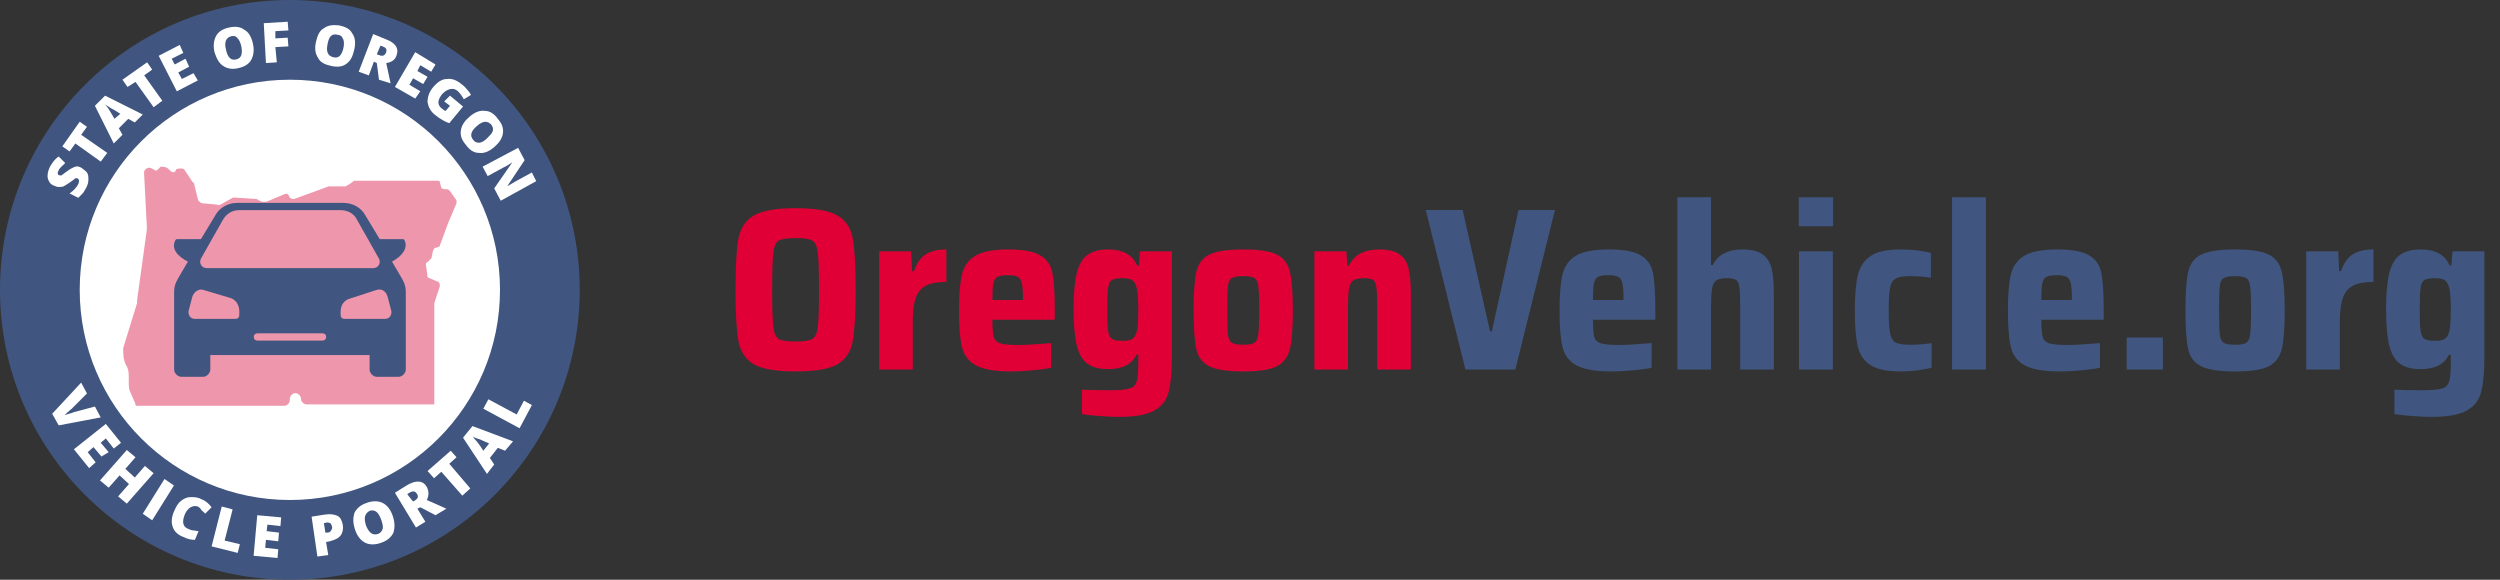 <svg width="345" height="80" viewBox="0 0 345 80" fill="none" xmlns="http://www.w3.org/2000/svg">
<rect x="0" y="0" width="345" height="80" fill="#333333" stroke="none"/>
<g clip-path="url(#clip0_168_1957)">
<path fill-rule="evenodd" clip-rule="evenodd" d="M40 80C17.909 80 0 62.091 0 40C0 17.909 17.909 0 40 0C62.091 0 80 17.909 80 40C80 62.091 62.091 80 40 80Z" fill="#405680"/>
<path fill-rule="evenodd" clip-rule="evenodd" d="M40 69C23.984 69 11 56.016 11 40C11 23.984 23.984 11 40 11C56.016 11 69 23.984 69 40C69 56.016 56.016 69 40 69Z" fill="white"/>
<path d="M19.875 23.776L20.258 31.153C20.258 31.347 20.258 31.541 20.258 31.735L18.917 41.441C18.917 41.635 18.917 41.829 18.917 41.829L17 48.041C17 48.818 17 49.594 17.383 50.371C17.767 50.953 17.767 51.535 17.767 52.118V52.506C17.767 53.088 17.767 53.671 17.958 54.059L18.725 55.806C18.533 55.806 18.725 56 18.917 56H39.233C39.617 56 40 55.612 40 55.224V55.029C40 54.641 40.383 54.253 40.767 54.253C41.15 54.253 41.533 54.641 41.533 55.029C41.533 55.418 41.917 55.806 42.3 55.806H59.933V42.023C59.933 42.023 59.933 42.023 59.933 41.829L60.7 39.5C60.7 39.306 60.7 39.112 60.508 38.918L59.167 38.335C58.975 38.335 58.975 38.141 58.975 37.947L58.783 36.588C58.783 36.394 58.783 36.2 58.975 36.2L59.55 35.618L59.742 34.647C59.742 34.453 59.933 34.453 59.933 34.259L60.508 34.065C60.7 34.065 60.7 33.871 60.7 33.871L61.85 30.765L63 28.047C63 27.853 63 27.659 63 27.659L62.042 26.3C61.85 26.106 61.658 26.106 61.467 26.106C61.275 26.106 61.083 26.106 60.892 25.912L60.7 25.135C60.7 24.941 60.508 24.941 60.317 24.941H49.008C48.817 24.941 48.817 24.941 48.625 25.135L48.05 25.523C47.858 25.523 47.858 25.718 47.667 25.718H45.367L40.575 27.465C40.383 27.465 40.192 27.465 40 27.271L39.808 26.882C39.617 26.688 39.425 26.688 39.042 26.882L36.742 27.853C36.55 27.853 36.358 27.853 36.167 27.853L35.783 27.659C35.592 27.659 35.592 27.465 35.4 27.465L32.525 27.271C32.333 27.271 32.333 27.271 32.142 27.271L30.417 28.241C30.225 28.241 30.225 28.435 30.033 28.241L27.925 28.047C27.733 28.047 27.542 27.853 27.35 27.659L26.775 25.329C26.775 25.329 26.775 25.135 26.583 25.135L25.433 23.388C25.242 23.194 24.667 23.194 24.283 23.388C24.283 23.582 24.092 23.776 23.9 23.776C23.708 23.776 23.517 23.582 23.325 23.388C22.942 23 22.558 23 22.175 23L21.792 23.388C21.6 23.582 21.408 23.582 21.217 23.388L20.833 23.194C20.45 23 19.875 23.388 19.875 23.776Z" fill="#EE97AC"/>
<path d="M55.501 38.5L54.102 36.1C55.401 35.4 56.4 34.3 55.8 33.1C55.7 33 55.6 33 55.6 33H52.403L50.405 29.7C49.806 28.6 48.607 28 47.408 28H32.721C31.522 28 30.323 28.6 29.724 29.7L27.726 33H24.429C24.429 33 24.329 33 24.229 33.1C23.529 34.3 24.529 35.4 25.927 36.1L24.529 38.5C24.229 39 24.029 39.6 24.029 40.2V51C24.029 51.5 24.529 52 25.028 52H28.026C28.525 52 29.024 51.5 29.024 51V49H51.005V51C51.005 51.5 51.504 52 52.004 52H55.001C55.501 52 56 51.5 56 51V40.2C56 39.6 55.8 39 55.501 38.5ZM27.726 35.7L30.723 30.4C31.223 29.5 32.022 29 33.021 29H47.008C48.007 29 48.907 29.5 49.306 30.4L52.303 35.7C52.603 36.3 52.203 37 51.504 37H28.525C27.826 37 27.426 36.3 27.726 35.7ZM33.021 43.5C33.021 43.8 32.821 44 32.521 44H26.826C26.327 44 25.927 43.5 26.027 42.9L26.527 41C26.727 40.3 27.426 39.8 28.026 40L31.722 41.1C32.521 41.3 33.021 42.1 33.021 42.9V43.5ZM44.511 47H35.519C35.219 47 35.019 46.8 35.019 46.5C35.019 46.2 35.219 46 35.519 46H44.511C44.81 46 45.01 46.2 45.01 46.5C45.01 46.8 44.81 47 44.511 47ZM53.203 44H47.508C47.208 44 47.008 43.8 47.008 43.5V43C47.008 42.1 47.508 41.4 48.307 41.2L52.004 40C52.703 39.8 53.303 40.2 53.502 41L54.002 42.9C54.102 43.5 53.702 44 53.203 44Z" fill="#405680"/>
<path d="M13.1 56.1L13.9 57.6L8.1 58.7L7.2 57.1L11.2 52.8L12 54.3L9.9 56.4C9.4 56.8 9.1 57.1 8.9 57.3C9.1 57.2 9.3 57.2 9.5 57.1C9.8 57 10 57 10.1 56.9L13.1 56.1Z" fill="white"/>
<path d="M12.3 64.6L10.2 62L14.6 58.5L16.7 61.1L15.7 61.9L14.6 60.5L13.9 61.1L15 62.4L14 63L12.9 61.7L12.1 62.4L13.2 63.8L12.3 64.6Z" fill="white"/>
<path d="M17.5 69.5L16.3 68.5L17.8 66.8L16.5 65.6L15 67.3L13.8 66.3L17.5 62.1L18.7 63.1L17.3 64.7L18.6 65.9L20 64.3L21.2 65.3L17.5 69.5Z" fill="white"/>
<path d="M19.7 70.9L22.7 66.1L24 67L21 71.8L19.7 70.9Z" fill="white"/>
<path d="M27.3 69.9C27 69.8 26.7 69.8 26.3 70C26 70.2 25.7 70.5 25.5 71C25.1 72 25.2 72.7 26 73C26.2 73.1 26.5 73.2 26.7 73.2C26.9 73.2 27.2 73.3 27.4 73.3L26.9 74.5C26.4 74.5 25.9 74.4 25.3 74.1C24.5 73.8 24 73.3 23.8 72.6C23.6 72 23.7 71.2 24.1 70.4C24.3 69.9 24.6 69.4 25 69.1C25.4 68.8 25.8 68.6 26.3 68.6C26.8 68.6 27.3 68.6 27.8 68.9C28.4 69.1 28.8 69.5 29.2 70L28.3 70.9C28.2 70.7 28 70.6 27.8 70.4C27.7 70.2 27.5 70 27.3 69.9Z" fill="white"/>
<path d="M29.2 75.4L30.6 69.9L32.1 70.3L31 74.6L33.1 75.1L32.8 76.3L29.2 75.4Z" fill="white"/>
<path d="M38.3 77L35 76.7L35.5 71.1L38.8 71.4L38.7 72.6L36.9 72.4L36.8 73.3L38.5 73.5L38.4 74.7L36.7 74.5L36.6 75.6L38.4 75.8L38.3 77Z" fill="white"/>
<path d="M47.3 72.4C47.4 73 47.3 73.5 47 73.9C46.7 74.3 46.2 74.5 45.5 74.7L45 74.8L45.3 76.6L43.8 76.8L43 71.3L44.9 71C45.6 70.9 46.2 71 46.6 71.2C47 71.4 47.2 71.9 47.3 72.4ZM44.9 73.5H45.2C45.4 73.5 45.6 73.4 45.7 73.2C45.8 73 45.9 72.9 45.8 72.6C45.7 72.2 45.5 72.1 45.1 72.1L44.7 72.2L44.9 73.5Z" fill="white"/>
<path d="M54.2 71.2C54.5 72.1 54.5 72.8 54.3 73.5C54 74.1 53.5 74.6 52.6 74.9C51.8 75.2 51 75.2 50.4 74.9C49.8 74.6 49.3 74 49 73.1C48.7 72.2 48.7 71.5 48.9 70.8C49.2 70.2 49.7 69.7 50.6 69.4C51.4 69.1 52.2 69.1 52.8 69.4C53.4 69.7 53.9 70.3 54.2 71.2ZM50.5 72.5C50.9 73.5 51.4 73.9 52.1 73.7C52.5 73.6 52.7 73.3 52.8 73C52.9 72.7 52.8 72.3 52.6 71.7C52.4 71.2 52.2 70.8 51.9 70.6C51.6 70.4 51.3 70.4 51 70.5C50.3 70.9 50.2 71.5 50.5 72.5Z" fill="white"/>
<path d="M57.6 70.2L58.7 72L57.4 72.8L54.5 68L56.1 67C57.4 66.2 58.4 66.3 58.9 67.2C59.2 67.8 59.2 68.4 58.9 69L61.6 70.2L60.1 71.1L58 70L57.6 70.2ZM57 69.2L57.2 69.1C57.7 68.8 57.8 68.5 57.5 68.1C57.3 67.8 57 67.7 56.5 68L56.2 68.2L57 69.2Z" fill="white"/>
<path d="M64.9 67.4L63.8 68.4L60.9 65.1L59.9 66L59 65L62.2 62.2L63 63.1L62 64L64.9 67.4Z" fill="white"/>
<path d="M69.7 62.2L68.7 61.8L67.6 63.2L68.2 64.1L67.2 65.4L63.9 60.4L65.2 58.8L70.8 60.9L69.7 62.2ZM67.5 61.2L66.6 60.8C66.4 60.7 66.2 60.6 65.8 60.5C65.5 60.4 65.3 60.3 65.2 60.2C65.3 60.3 65.4 60.5 65.6 60.7C65.8 60.9 66.2 61.4 66.7 62.2L67.5 61.2Z" fill="white"/>
<path d="M71.7 59.1L66.7 56.4L67.4 55.1L71.3 57.2L72.3 55.3L73.4 55.9L71.7 59.1Z" fill="white"/>
<path d="M11.3 23.2C11.6 23.4 11.8 23.6 12 23.8C12.2 24.1 12.2 24.4 12.2 24.8C12.2 25.2 12.1 25.5 11.9 25.9C11.7 26.2 11.6 26.5 11.4 26.7C11.2 26.9 11 27.1 10.8 27.3L9.6 26.7C9.9 26.5 10.1 26.3 10.3 26.1C10.5 25.9 10.7 25.6 10.8 25.4C10.9 25.2 10.9 25 10.9 24.9C10.9 24.8 10.8 24.7 10.7 24.6C10.6 24.6 10.6 24.6 10.5 24.6C10.4 24.6 10.3 24.6 10.3 24.7C10.2 24.8 10 24.9 9.6 25.2C9.3 25.4 9 25.6 8.8 25.7C8.6 25.8 8.4 25.8 8.1 25.8C7.8 25.8 7.7 25.7 7.4 25.6C6.9 25.4 6.7 25 6.6 24.6C6.5 24.2 6.6 23.6 6.9 23C7.2 22.5 7.5 22 8.1 21.6L9 22.5C8.6 22.9 8.2 23.2 8.1 23.5C8 23.7 7.9 23.8 8 24C8 24.1 8.1 24.2 8.2 24.2C8.3 24.2 8.4 24.2 8.5 24.2C8.6 24.1 8.9 23.9 9.3 23.6C9.7 23.3 10.1 23.1 10.4 23C10.7 22.9 11 23 11.3 23.2Z" fill="white"/>
<path d="M14.8 21.1L13.9 22.3L10.4 19.8L9.6 20.9L8.6 20.2L11 16.8L12 17.5L11.2 18.6L14.8 21.1Z" fill="white"/>
<path d="M18.6 16.9L17.7 16.4L16.4 17.7L16.9 18.6L15.7 19.8L13.1 14.6L14.5 13.2L19.7 15.8L18.6 16.9ZM16.6 15.7L15.8 15.2C15.6 15.1 15.4 15 15.1 14.8C14.8 14.6 14.6 14.5 14.5 14.4C14.6 14.5 14.7 14.7 14.9 14.9C15.1 15.2 15.4 15.7 15.8 16.4L16.6 15.7Z" fill="white"/>
<path d="M22.4 13.9L21.2 14.8L18.7 11.3L17.6 12L16.9 11L20.3 8.6L21 9.6L19.9 10.4L22.4 13.9Z" fill="white"/>
<path d="M27.3 11.1L24.4 12.6L21.9 7.7L24.8 6.2L25.3 7.3L23.7 8.1L24.1 8.9L25.6 8.1L26.1 9.2L24.6 10L25.1 10.9L26.7 10.1L27.3 11.1Z" fill="white"/>
<path d="M34.9 6C35.1 6.9 35 7.6 34.7 8.2C34.4 8.8 33.8 9.2 32.9 9.4C32.1 9.6 31.4 9.5 30.8 9.1C30.2 8.7 29.9 8.1 29.6 7.2C29.4 6.3 29.5 5.6 29.8 5C30.1 4.4 30.7 4 31.6 3.8C32.5 3.6 33.2 3.7 33.7 4.1C34.3 4.4 34.7 5.1 34.9 6ZM31.2 6.9C31.4 7.9 31.9 8.4 32.6 8.2C33 8.1 33.2 7.9 33.3 7.6C33.4 7.3 33.4 6.9 33.3 6.4C33.2 5.9 33 5.5 32.8 5.3C32.6 5 32.3 4.9 31.9 5C31.2 5.2 30.9 5.8 31.2 6.9Z" fill="white"/>
<path d="M38.2 8.6L36.7 8.7L36.4 3.2L39.7 3L39.8 4.2L38 4.3V5.3L39.7 5.2L39.8 6.4L38 6.5L38.2 8.6Z" fill="white"/>
<path d="M48.9 6.8C48.7 7.7 48.4 8.4 47.8 8.8C47.3 9.2 46.6 9.3 45.7 9.1C44.8 8.9 44.2 8.6 43.9 8C43.5 7.4 43.4 6.7 43.6 5.8C43.8 4.9 44.1 4.2 44.7 3.9C45.2 3.5 45.9 3.4 46.8 3.5C47.7 3.7 48.3 4 48.6 4.6C49 5.1 49.1 5.9 48.9 6.8ZM45.2 6.1C45 7.1 45.2 7.7 46 7.9C46.4 8 46.7 7.9 46.9 7.7C47.1 7.5 47.3 7.1 47.4 6.6C47.5 6.1 47.5 5.6 47.3 5.3C47.2 5 46.9 4.8 46.6 4.8C45.8 4.6 45.4 5 45.2 6.1Z" fill="white"/>
<path d="M51.6 8.5L50.9 10.4L49.5 9.9L51.5 4.7L53.2 5.4C54.6 5.9 55.1 6.7 54.7 7.7C54.5 8.3 54 8.6 53.3 8.7L53.9 11.5L52.3 11L52 8.7L51.6 8.5ZM52 7.5L52.3 7.6C52.8 7.8 53.1 7.7 53.3 7.2C53.4 6.8 53.3 6.6 52.8 6.4L52.5 6.3L52 7.5Z" fill="white"/>
<path d="M57.3 13.6L54.5 12L57.3 7.2L60.1 8.9L59.5 9.9L58 9L57.6 9.8L59 10.6L58.4 11.6L57 10.8L56.5 11.7L58 12.6L57.3 13.6Z" fill="white"/>
<path d="M62.1 13.2L63.9 14.7L62 17C61.4 16.8 60.7 16.4 60.1 15.9C59.4 15.4 59.1 14.7 59 14.1C59 13.4 59.2 12.7 59.8 12C60.4 11.3 61 10.9 61.7 10.9C62.4 10.8 63.1 11.1 63.8 11.7C64.1 11.9 64.3 12.2 64.5 12.4C64.7 12.6 64.9 12.9 65 13.1L64 13.7C63.8 13.3 63.5 12.9 63.2 12.6C62.9 12.3 62.5 12.2 62.1 12.3C61.7 12.4 61.4 12.6 61 13C60.7 13.4 60.5 13.8 60.5 14.1C60.5 14.4 60.6 14.7 61 15C61.2 15.1 61.3 15.3 61.5 15.3L62.1 14.6L61.3 14L62.1 13.2Z" fill="white"/>
<path d="M68.2 20.3C67.5 20.9 66.8 21.2 66.1 21.1C65.4 21.1 64.8 20.7 64.3 20C63.7 19.3 63.5 18.7 63.6 18C63.7 17.3 64.1 16.7 64.8 16.1C65.5 15.5 66.2 15.2 66.9 15.3C67.6 15.3 68.2 15.7 68.7 16.4C69.3 17.1 69.5 17.7 69.4 18.4C69.3 19.1 68.9 19.7 68.2 20.3ZM65.8 17.4C65 18.1 64.8 18.7 65.3 19.3C65.5 19.6 65.8 19.7 66.1 19.7C66.4 19.7 66.8 19.5 67.2 19.1C67.6 18.7 67.9 18.4 68 18.1C68.1 17.8 68 17.5 67.8 17.2C67.2 16.6 66.6 16.7 65.8 17.4Z" fill="white"/>
<path d="M69.1 27.7L68.2 26L70.7 22.4C70.2 22.7 69.8 23 69.5 23.1L67.3 24.3L66.6 23L71.5 20.4L72.4 22.1L70 25.7C70.5 25.4 70.9 25.2 71.2 25L73.4 23.8L74 25L69.1 27.7Z" fill="white"/>
</g>
<path d="M109.792 51.256C107.125 51.256 105.216 50.936 104.064 50.296C102.933 49.635 102.219 48.589 101.92 47.16C101.643 45.709 101.504 43.32 101.504 39.992C101.504 36.664 101.643 34.285 101.92 32.856C102.219 31.405 102.933 30.36 104.064 29.72C105.216 29.059 107.125 28.728 109.792 28.728C112.48 28.728 114.389 29.059 115.52 29.72C116.672 30.36 117.387 31.395 117.664 32.824C117.941 34.253 118.08 36.643 118.08 39.992C118.08 43.341 117.941 45.731 117.664 47.16C117.387 48.589 116.672 49.635 115.52 50.296C114.389 50.936 112.48 51.256 109.792 51.256ZM109.792 47.128C110.944 47.128 111.712 47.011 112.096 46.776C112.501 46.541 112.757 45.987 112.864 45.112C112.971 44.237 113.024 42.531 113.024 39.992C113.024 37.453 112.971 35.747 112.864 34.872C112.757 33.997 112.501 33.443 112.096 33.208C111.712 32.973 110.944 32.856 109.792 32.856C108.64 32.856 107.861 32.973 107.456 33.208C107.072 33.443 106.827 33.997 106.72 34.872C106.613 35.747 106.56 37.453 106.56 39.992C106.56 42.531 106.613 44.237 106.72 45.112C106.827 45.987 107.072 46.541 107.456 46.776C107.861 47.011 108.64 47.128 109.792 47.128ZM121.322 34.68H125.738L125.866 37.432H126.122C126.506 36.301 127.05 35.523 127.754 35.096C128.458 34.648 129.407 34.424 130.602 34.424V38.904C129.428 38.904 128.511 39.064 127.85 39.384C127.188 39.704 126.708 40.248 126.41 41.016C126.111 41.784 125.962 42.861 125.962 44.248V51H121.322V34.68ZM145.559 44.12H136.951C136.951 45.272 137.015 46.072 137.143 46.52C137.271 46.947 137.569 47.235 138.039 47.384C138.529 47.533 139.383 47.608 140.599 47.608C141.516 47.608 142.999 47.523 145.047 47.352V50.744C144.407 50.893 143.564 51.011 142.519 51.096C141.495 51.203 140.492 51.256 139.51 51.256C137.313 51.256 135.703 50.979 134.679 50.424C133.676 49.869 133.036 49.037 132.759 47.928C132.481 46.819 132.343 45.133 132.343 42.872C132.343 40.653 132.481 38.979 132.759 37.848C133.036 36.717 133.655 35.864 134.615 35.288C135.575 34.712 137.089 34.424 139.159 34.424C141.207 34.424 142.679 34.701 143.575 35.256C144.471 35.789 145.025 36.6 145.239 37.688C145.452 38.776 145.559 40.504 145.559 42.872V44.12ZM139.095 37.976C138.433 37.976 137.953 38.051 137.655 38.2C137.377 38.349 137.185 38.659 137.079 39.128C136.993 39.576 136.951 40.333 136.951 41.4H141.175C141.175 40.312 141.121 39.544 141.015 39.096C140.908 38.627 140.716 38.328 140.439 38.2C140.161 38.051 139.713 37.976 139.095 37.976ZM154.491 57.528C153.574 57.528 152.624 57.485 151.643 57.4C150.683 57.336 149.904 57.251 149.307 57.144V53.784C150.246 53.827 151.59 53.848 153.339 53.848C154.576 53.848 155.44 53.763 155.931 53.592C156.422 53.443 156.731 53.123 156.859 52.632C157.008 52.163 157.083 51.32 157.083 50.104V48.952H156.827C156.464 49.677 155.952 50.189 155.291 50.488C154.651 50.787 153.862 50.936 152.923 50.936C151.707 50.936 150.758 50.691 150.075 50.2C149.392 49.709 148.902 48.877 148.603 47.704C148.304 46.509 148.155 44.845 148.155 42.712C148.155 40.536 148.304 38.851 148.603 37.656C148.923 36.461 149.424 35.629 150.107 35.16C150.79 34.669 151.728 34.424 152.923 34.424C154.95 34.424 156.283 35.16 156.923 36.632H157.179L157.307 34.68H161.723V49.08C161.723 51.277 161.574 52.941 161.275 54.072C160.998 55.203 160.347 56.056 159.323 56.632C158.299 57.229 156.688 57.528 154.491 57.528ZM154.939 47.032C155.494 47.032 155.91 46.957 156.187 46.808C156.464 46.659 156.667 46.381 156.795 45.976C156.923 45.656 156.998 45.251 157.019 44.76C157.062 44.269 157.083 43.587 157.083 42.712C157.083 41.901 157.062 41.261 157.019 40.792C156.998 40.301 156.934 39.907 156.827 39.608C156.699 39.139 156.496 38.819 156.219 38.648C155.942 38.477 155.515 38.392 154.939 38.392C154.214 38.392 153.712 38.477 153.435 38.648C153.179 38.797 153.008 39.149 152.923 39.704C152.838 40.259 152.795 41.261 152.795 42.712C152.795 44.141 152.838 45.133 152.923 45.688C153.008 46.243 153.19 46.605 153.467 46.776C153.744 46.947 154.235 47.032 154.939 47.032ZM171.566 51.256C169.411 51.256 167.854 51.021 166.894 50.552C165.955 50.083 165.358 49.304 165.102 48.216C164.846 47.107 164.718 45.315 164.718 42.84C164.718 40.365 164.846 38.584 165.102 37.496C165.358 36.387 165.955 35.597 166.894 35.128C167.854 34.659 169.411 34.424 171.566 34.424C173.72 34.424 175.267 34.659 176.206 35.128C177.144 35.597 177.742 36.387 177.998 37.496C178.275 38.584 178.414 40.365 178.414 42.84C178.414 45.293 178.275 47.075 177.998 48.184C177.742 49.272 177.144 50.061 176.206 50.552C175.267 51.021 173.72 51.256 171.566 51.256ZM171.566 47.576C172.334 47.576 172.856 47.48 173.134 47.288C173.411 47.096 173.582 46.712 173.646 46.136C173.731 45.56 173.774 44.461 173.774 42.84C173.774 41.219 173.731 40.12 173.646 39.544C173.582 38.947 173.411 38.563 173.134 38.392C172.856 38.2 172.334 38.104 171.566 38.104C170.798 38.104 170.264 38.2 169.966 38.392C169.688 38.563 169.518 38.936 169.454 39.512C169.39 40.088 169.358 41.197 169.358 42.84C169.358 44.483 169.39 45.592 169.454 46.168C169.518 46.723 169.688 47.096 169.966 47.288C170.264 47.48 170.798 47.576 171.566 47.576ZM190.056 42.264C190.056 40.963 190.014 40.067 189.928 39.576C189.864 39.064 189.704 38.744 189.448 38.616C189.214 38.467 188.776 38.392 188.136 38.392C187.475 38.392 186.995 38.509 186.696 38.744C186.419 38.957 186.238 39.341 186.152 39.896C186.067 40.429 186.024 41.315 186.024 42.552V51H181.384V34.68H185.8L185.928 36.632H186.184C186.867 35.16 188.254 34.424 190.344 34.424C191.582 34.424 192.51 34.648 193.128 35.096C193.747 35.523 194.163 36.163 194.376 37.016C194.59 37.869 194.696 39.043 194.696 40.536V51H190.056V42.264Z" fill="#E00036"/>
<path d="M202.23 51L196.758 28.984H201.846L205.622 45.72H205.878L209.558 28.984H214.582L209.11 51H202.23ZM228.434 44.12H219.826C219.826 45.272 219.89 46.072 220.018 46.52C220.146 46.947 220.444 47.235 220.914 47.384C221.404 47.533 222.258 47.608 223.474 47.608C224.391 47.608 225.874 47.523 227.922 47.352V50.744C227.282 50.893 226.439 51.011 225.394 51.096C224.37 51.203 223.367 51.256 222.385 51.256C220.188 51.256 218.578 50.979 217.554 50.424C216.551 49.869 215.911 49.037 215.634 47.928C215.356 46.819 215.218 45.133 215.218 42.872C215.218 40.653 215.356 38.979 215.634 37.848C215.911 36.717 216.53 35.864 217.49 35.288C218.45 34.712 219.964 34.424 222.034 34.424C224.082 34.424 225.554 34.701 226.45 35.256C227.346 35.789 227.9 36.6 228.114 37.688C228.327 38.776 228.434 40.504 228.434 42.872V44.12ZM221.97 37.976C221.308 37.976 220.828 38.051 220.53 38.2C220.252 38.349 220.06 38.659 219.954 39.128C219.868 39.576 219.826 40.333 219.826 41.4H224.05C224.05 40.312 223.996 39.544 223.89 39.096C223.783 38.627 223.591 38.328 223.314 38.2C223.036 38.051 222.588 37.976 221.97 37.976ZM240.15 42.264C240.15 40.963 240.107 40.067 240.022 39.576C239.958 39.064 239.798 38.744 239.542 38.616C239.307 38.467 238.87 38.392 238.23 38.392C237.569 38.392 237.089 38.509 236.79 38.744C236.513 38.957 236.331 39.341 236.246 39.896C236.161 40.429 236.118 41.315 236.118 42.552V51H231.478V27.224H236.118V36.568H236.374C236.758 35.8 237.291 35.256 237.974 34.936C238.657 34.595 239.478 34.424 240.438 34.424C241.675 34.424 242.603 34.648 243.222 35.096C243.841 35.523 244.257 36.163 244.47 37.016C244.683 37.869 244.79 39.032 244.79 40.504V51H240.15V42.264ZM248.227 31.224V27.224H252.963V31.224H248.227ZM248.259 51V34.68H252.931V51H248.259ZM266.56 50.744C265.237 51.085 263.797 51.256 262.24 51.256C260.362 51.256 258.976 50.957 258.08 50.36C257.184 49.741 256.608 48.867 256.352 47.736C256.096 46.584 255.968 44.952 255.968 42.84C255.968 40.749 256.106 39.128 256.384 37.976C256.661 36.824 257.237 35.949 258.112 35.352C259.008 34.733 260.373 34.424 262.208 34.424C263.808 34.424 265.226 34.584 266.464 34.904V38.328C265.504 38.179 264.522 38.104 263.52 38.104C262.624 38.104 261.984 38.221 261.6 38.456C261.216 38.669 260.96 39.085 260.832 39.704C260.704 40.323 260.64 41.368 260.64 42.84C260.64 44.333 260.704 45.389 260.832 46.008C260.96 46.627 261.205 47.043 261.568 47.256C261.952 47.469 262.602 47.576 263.52 47.576C264.629 47.576 265.642 47.501 266.56 47.352V50.744ZM269.384 51V27.224H274.056V51H269.384ZM290.309 44.12H281.701C281.701 45.272 281.765 46.072 281.893 46.52C282.021 46.947 282.319 47.235 282.789 47.384C283.279 47.533 284.133 47.608 285.349 47.608C286.266 47.608 287.749 47.523 289.797 47.352V50.744C289.157 50.893 288.314 51.011 287.269 51.096C286.245 51.203 285.242 51.256 284.26 51.256C282.063 51.256 280.453 50.979 279.429 50.424C278.426 49.869 277.786 49.037 277.509 47.928C277.231 46.819 277.093 45.133 277.093 42.872C277.093 40.653 277.231 38.979 277.509 37.848C277.786 36.717 278.405 35.864 279.365 35.288C280.325 34.712 281.839 34.424 283.909 34.424C285.957 34.424 287.429 34.701 288.325 35.256C289.221 35.789 289.775 36.6 289.989 37.688C290.202 38.776 290.309 40.504 290.309 42.872V44.12ZM283.845 37.976C283.183 37.976 282.703 38.051 282.405 38.2C282.127 38.349 281.935 38.659 281.829 39.128C281.743 39.576 281.701 40.333 281.701 41.4H285.925C285.925 40.312 285.871 39.544 285.765 39.096C285.658 38.627 285.466 38.328 285.189 38.2C284.911 38.051 284.463 37.976 283.845 37.976ZM293.481 51V46.584H298.473V51H293.481ZM308.441 51.256C306.286 51.256 304.729 51.021 303.769 50.552C302.83 50.083 302.233 49.304 301.977 48.216C301.721 47.107 301.593 45.315 301.593 42.84C301.593 40.365 301.721 38.584 301.977 37.496C302.233 36.387 302.83 35.597 303.769 35.128C304.729 34.659 306.286 34.424 308.441 34.424C310.595 34.424 312.142 34.659 313.081 35.128C314.019 35.597 314.617 36.387 314.873 37.496C315.15 38.584 315.289 40.365 315.289 42.84C315.289 45.293 315.15 47.075 314.873 48.184C314.617 49.272 314.019 50.061 313.081 50.552C312.142 51.021 310.595 51.256 308.441 51.256ZM308.441 47.576C309.209 47.576 309.731 47.48 310.009 47.288C310.286 47.096 310.457 46.712 310.521 46.136C310.606 45.56 310.649 44.461 310.649 42.84C310.649 41.219 310.606 40.12 310.521 39.544C310.457 38.947 310.286 38.563 310.009 38.392C309.731 38.2 309.209 38.104 308.441 38.104C307.673 38.104 307.139 38.2 306.841 38.392C306.563 38.563 306.393 38.936 306.329 39.512C306.265 40.088 306.233 41.197 306.233 42.84C306.233 44.483 306.265 45.592 306.329 46.168C306.393 46.723 306.563 47.096 306.841 47.288C307.139 47.48 307.673 47.576 308.441 47.576ZM318.259 34.68H322.675L322.803 37.432H323.059C323.443 36.301 323.987 35.523 324.691 35.096C325.395 34.648 326.345 34.424 327.539 34.424V38.904C326.366 38.904 325.449 39.064 324.787 39.384C324.126 39.704 323.646 40.248 323.347 41.016C323.049 41.784 322.899 42.861 322.899 44.248V51H318.259V34.68ZM335.616 57.528C334.699 57.528 333.749 57.485 332.768 57.4C331.808 57.336 331.029 57.251 330.432 57.144V53.784C331.371 53.827 332.715 53.848 334.464 53.848C335.701 53.848 336.565 53.763 337.056 53.592C337.547 53.443 337.856 53.123 337.984 52.632C338.133 52.163 338.208 51.32 338.208 50.104V48.952H337.952C337.589 49.677 337.077 50.189 336.416 50.488C335.776 50.787 334.987 50.936 334.048 50.936C332.832 50.936 331.883 50.691 331.2 50.2C330.517 49.709 330.027 48.877 329.728 47.704C329.429 46.509 329.28 44.845 329.28 42.712C329.28 40.536 329.429 38.851 329.728 37.656C330.048 36.461 330.549 35.629 331.232 35.16C331.915 34.669 332.853 34.424 334.048 34.424C336.075 34.424 337.408 35.16 338.048 36.632H338.304L338.432 34.68H342.848V49.08C342.848 51.277 342.699 52.941 342.4 54.072C342.123 55.203 341.472 56.056 340.448 56.632C339.424 57.229 337.813 57.528 335.616 57.528ZM336.064 47.032C336.619 47.032 337.035 46.957 337.312 46.808C337.589 46.659 337.792 46.381 337.92 45.976C338.048 45.656 338.123 45.251 338.144 44.76C338.187 44.269 338.208 43.587 338.208 42.712C338.208 41.901 338.187 41.261 338.144 40.792C338.123 40.301 338.059 39.907 337.952 39.608C337.824 39.139 337.621 38.819 337.344 38.648C337.067 38.477 336.64 38.392 336.064 38.392C335.339 38.392 334.837 38.477 334.56 38.648C334.304 38.797 334.133 39.149 334.048 39.704C333.963 40.259 333.92 41.261 333.92 42.712C333.92 44.141 333.963 45.133 334.048 45.688C334.133 46.243 334.315 46.605 334.592 46.776C334.869 46.947 335.36 47.032 336.064 47.032Z" fill="#405680"/>
<defs>
<clipPath id="clip0_168_1957">
<rect width="80" height="80" fill="white"/>
</clipPath>
</defs>
</svg>
